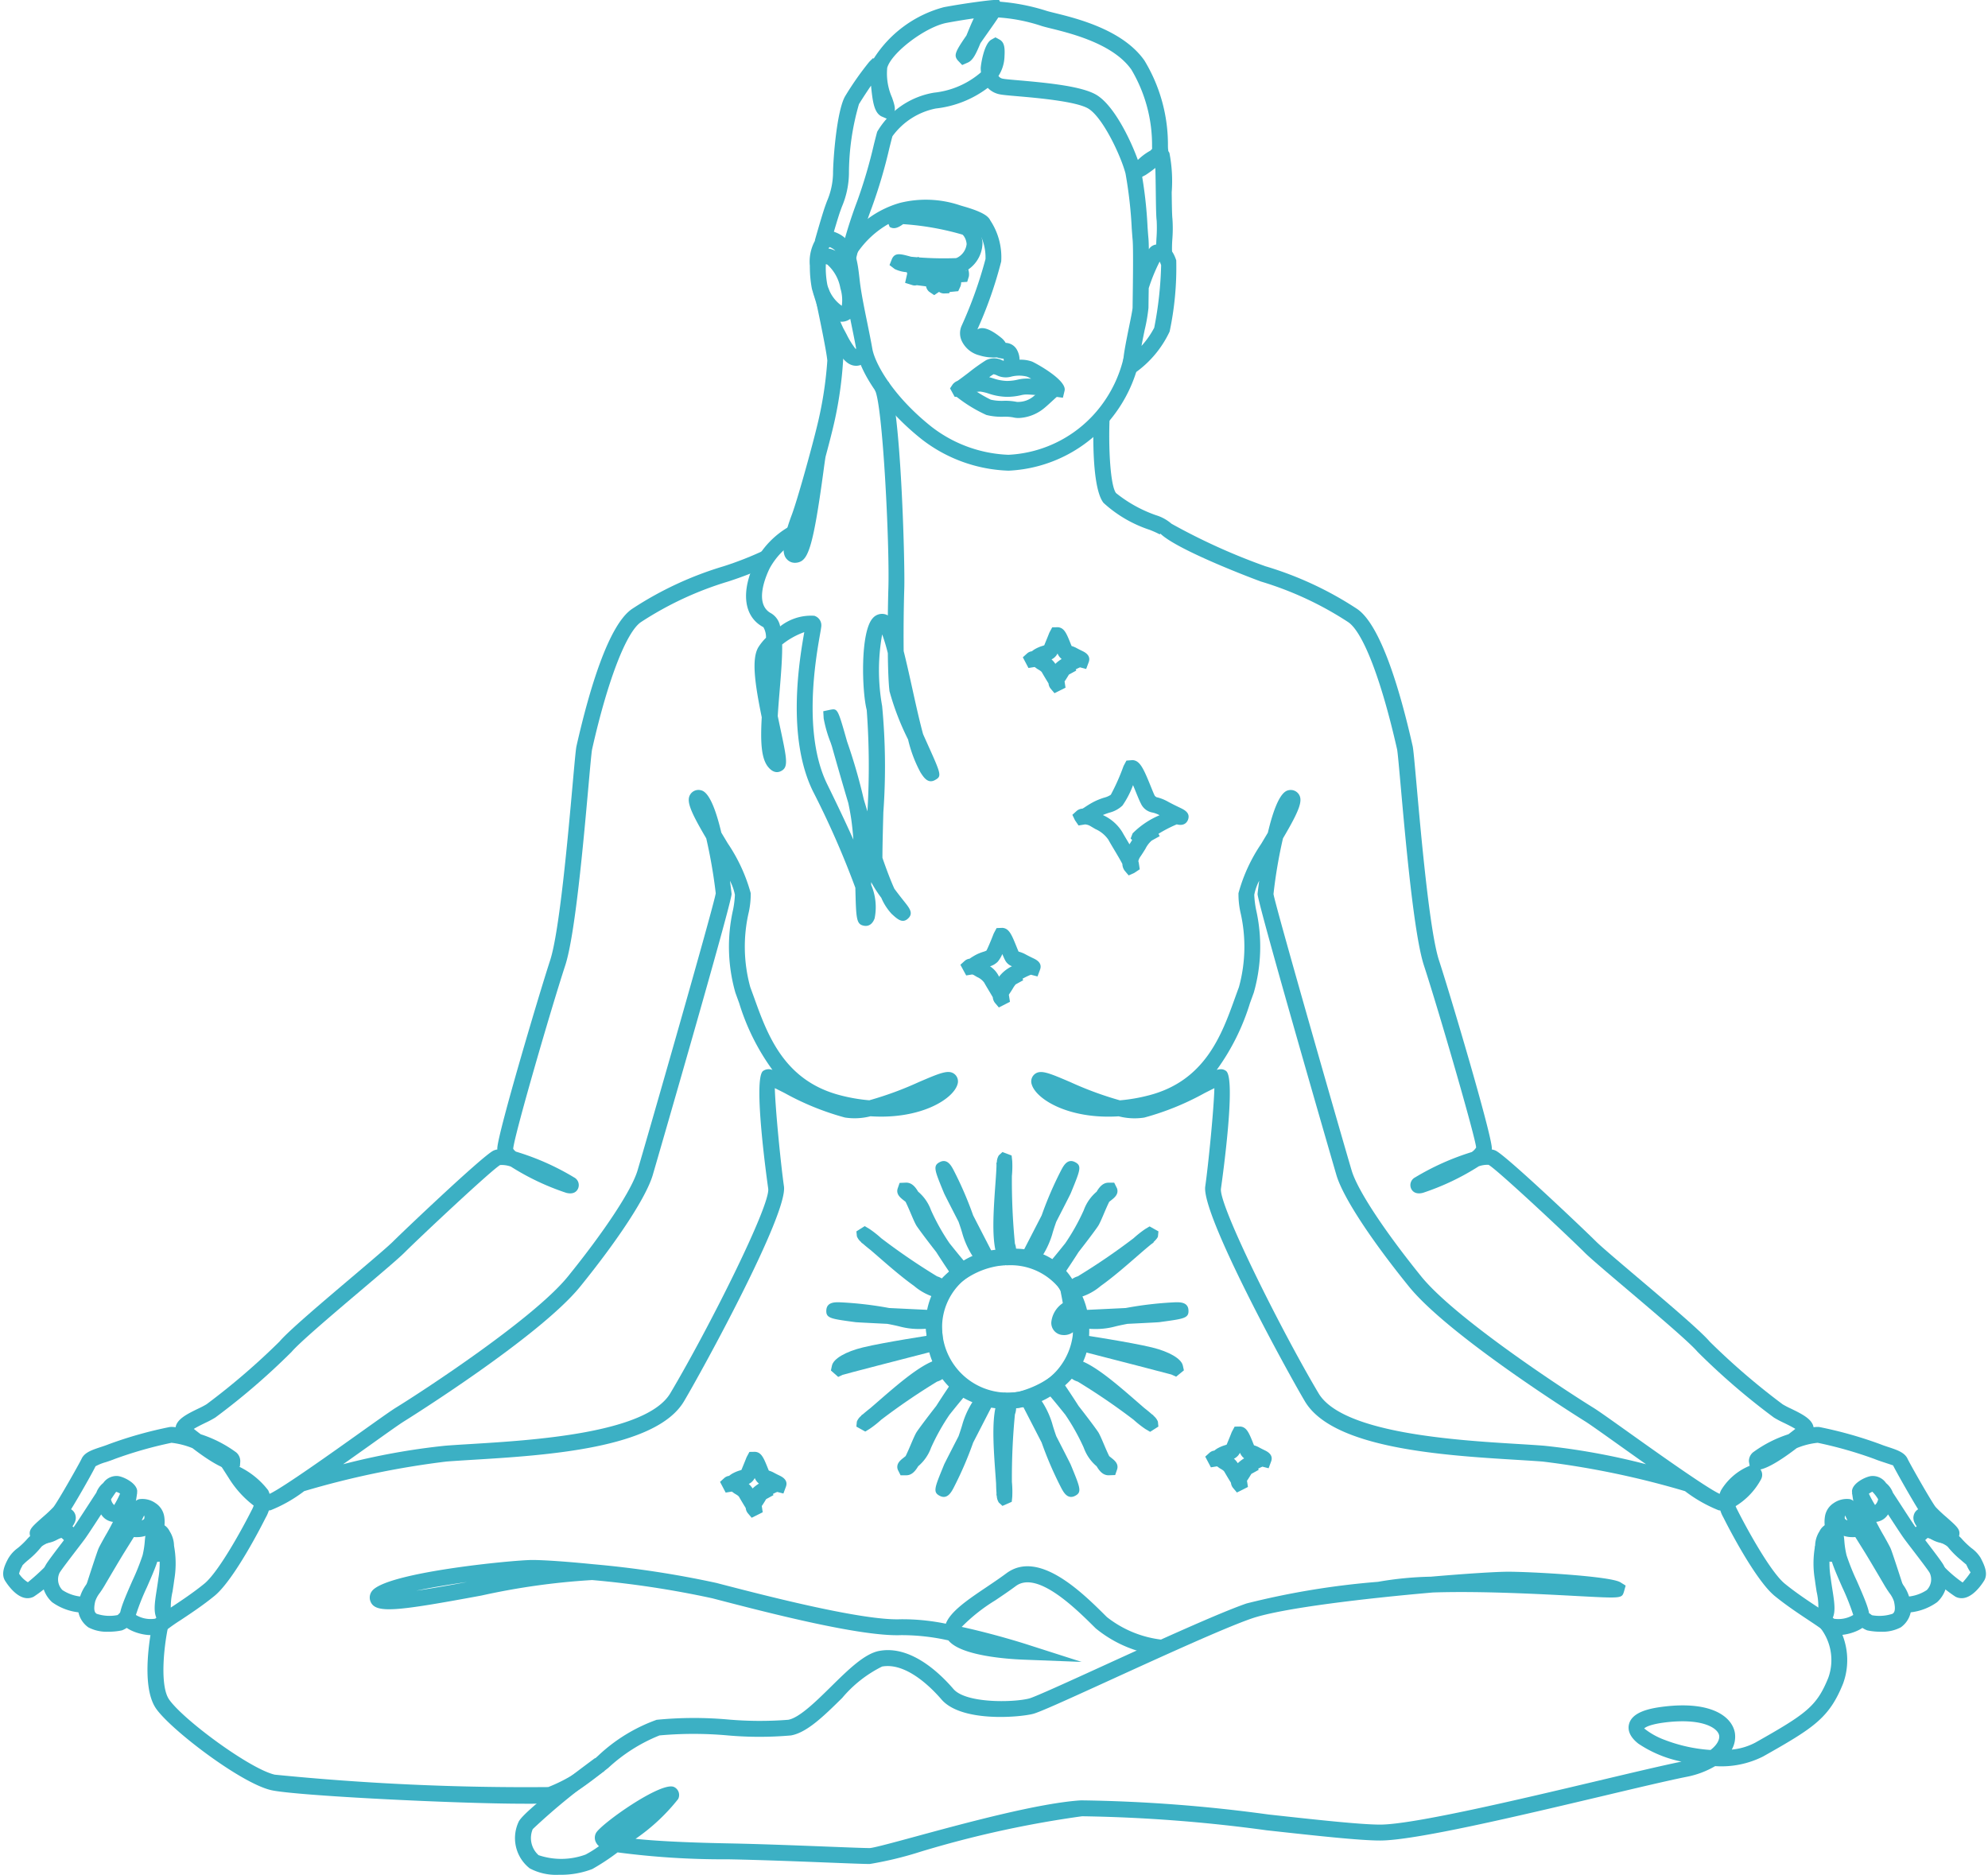 <?xml version="1.0" encoding="UTF-8" standalone="no"?><svg xmlns="http://www.w3.org/2000/svg" xmlns:xlink="http://www.w3.org/1999/xlink" fill="#000000" height="117.9" preserveAspectRatio="xMidYMid meet" version="1" viewBox="-0.2 0.0 125.0 117.9" width="125" zoomAndPan="magnify"><g data-name="Layer 2"><g data-name="Layer 1" fill="#3cb0c4" id="change1_1"><path d="M63.16,88.571a5.131,5.131,0,0,1-5.125-5.125,4.886,4.886,0,0,1,5.1-4.884,4.969,4.969,0,0,1,5.15,4.884A5.131,5.131,0,0,1,63.16,88.571Zm-.025-9.009a3.909,3.909,0,0,0-4.1,3.884,4.125,4.125,0,1,0,8.25,0A3.935,3.935,0,0,0,63.135,79.562Z" fill="inherit"/><path d="M63.093,88.585a5.376,5.376,0,0,1-3.058-.899,4.925,4.925,0,0,1-1.974-3.725,4.583,4.583,0,0,1,.963-3.58,5.95,5.95,0,0,1,3.821-1.815c3.15-.412,4.54,1.845,4.632,2.489.006.043.021.11.038.197.043.217.086.439.118.66.325.213.607.723.642,1.824.086,2.717-2.222,4.261-4.224,4.757A4.318,4.318,0,0,1,63.093,88.585Zm.519-9.072a4.885,4.885,0,0,0-.649.045l-.035.003a5.028,5.028,0,0,0-3.144,1.47,3.633,3.633,0,0,0-.728,2.825,3.977,3.977,0,0,0,1.554,3.011,4.555,4.555,0,0,0,3.202.655c.594-.147,3.551-1.02,3.464-3.755v-.007a.929.929,0,0,1-.665.184.757.757,0,0,1-.705-.827,1.645,1.645,0,0,1,.72-1.176c-.023-.144-.053-.308-.09-.493-.023-.113-.04-.203-.048-.256A2.986,2.986,0,0,0,63.611,79.513Z" fill="inherit"/><path d="M62.94,79.56l-.003-.038c-.417-.177-.637-.873-.672-2.127-.024-.906.056-2.015.12-2.907.023-.321.047-.647.06-.908.002-.053.004-.105.007-.155a2.815,2.815,0,0,0,0-.318l.025-.003a.873.873,0,0,1,.126-.455l.227-.209.578.22.038.346a6.46,6.46,0,0,1-.021.941,41.008,41.008,0,0,0,.19,4.25,1.164,1.164,0,0,1-.089,1.01A.821.821,0,0,1,62.94,79.56Z" fill="inherit"/><path d="M59.038,81.677a3.596,3.596,0,0,1-1.768-.822c-.74-.524-1.581-1.255-2.256-1.843-.165-.143-.332-.289-.485-.419-.171-.133-.324-.259-.451-.372-.052-.04-.094-.069-.125-.088l.01-.018a.88.88,0,0,1-.285-.378l-.03-.307.521-.331.3.177a6.524,6.524,0,0,1,.74.583,40.492,40.492,0,0,0,3.514,2.399,1.165,1.165,0,0,1,.754.677.824.824,0,0,1-.068.68l-.032-.02A.657.657,0,0,1,59.038,81.677Z" fill="inherit"/><path d="M61.395,79.578a5.431,5.431,0,0,1-1.062-1.935c-.064-.233-.154-.515-.263-.821-.897-1.747-.91-1.785-.922-1.82l-.055-.132c-.535-1.31-.646-1.583-.181-1.807.448-.213.692.229.822.466a22.688,22.688,0,0,1,1.256,2.897c.426.828.93,1.806,1.335,2.591l-.711.367Z" fill="inherit"/><path d="M57.609,83.567a4.649,4.649,0,0,1-1.174-.14c-.234-.061-.523-.124-.844-.183-1.96-.096-2.001-.104-2.037-.112l-.13-.017c-1.411-.192-1.705-.232-1.665-.749.039-.494.544-.482.815-.479a22.742,22.742,0,0,1,3.135.361c.931.045,2.03.098,2.913.14l-.038.801.059.286A5.585,5.585,0,0,1,57.609,83.567Z" fill="inherit"/><path d="M60.091,80.364a.924.924,0,0,1-.191-.164l-.177.122c-.098-.143-.563-.821-1.058-1.598-.604-.769-1.181-1.547-1.258-1.683-.096-.17-.212-.44-.335-.73-.085-.2-.217-.511-.332-.74-.052-.043-.102-.082-.146-.117-.187-.149-.472-.374-.345-.737l.116-.336.414-.017c.317,0,.544.214.751.568a2.73,2.73,0,0,1,.809,1.165,13.475,13.475,0,0,0,1.162,2.076c.514.645,1.017,1.252,1.128,1.356l-.137.145c.018.027.036.053.054.078l-.231.158Z" fill="inherit"/><path d="M67.247,81.677a.653.653,0,0,1-.336-.083l-.033.02a.823.823,0,0,1-.068-.68,1.165,1.165,0,0,1,.754-.677,40.411,40.411,0,0,0,3.514-2.399,6.654,6.654,0,0,1,.74-.583l.265-.159.557.312-.03.308c-.008.079-.112.207-.284.37l.012.024a2.82,2.82,0,0,0-.258.193c-.038.032-.078.065-.119.099-.2.167-.444.379-.684.588-.676.588-1.518,1.32-2.259,1.845A3.596,3.596,0,0,1,67.247,81.677Z" fill="inherit"/><path d="M64.891,79.578l-.22-.194-.711-.367c.405-.785.908-1.762,1.337-2.595a22.625,22.625,0,0,1,1.254-2.893c.13-.237.372-.68.822-.466.466.224.354.496-.181,1.807l-.06.146c-.008.024-.019.061-.917,1.807-.108.306-.199.587-.263.82A5.433,5.433,0,0,1,64.891,79.578Z" fill="inherit"/><path d="M68.677,83.567a5.602,5.602,0,0,1-1.034-.092l.059-.285-.038-.802c.883-.042,1.982-.094,2.917-.14a22.686,22.686,0,0,1,3.131-.361c.272-.003.777-.016.814.479.04.516-.254.556-1.664.748l-.148.021c-.024.005-.059.013-2.021.109-.319.06-.609.122-.843.183A4.637,4.637,0,0,1,68.677,83.567Z" fill="inherit"/><path d="M66.194,80.364l-.227-.451.002.004-.005-.006-.228-.156c.015-.021.03-.043.046-.066l-.129-.157c.111-.104.614-.711,1.128-1.356a13.468,13.468,0,0,0,1.162-2.076,2.731,2.731,0,0,1,.809-1.165c.207-.353.434-.568.751-.568h.355l.175.352c.127.363-.157.588-.345.737-.044.035-.094.074-.145.117-.115.229-.247.539-.332.74-.123.29-.239.56-.335.73-.077.137-.654.914-1.258,1.684-.494.776-.96,1.455-1.058,1.598l-.177-.122A.927.927,0,0,1,66.194,80.364Zm-.449-.893.079.158Z" fill="inherit"/><path d="M62.832,94.691l-.228-.209a.854.854,0,0,1-.131-.45l-.021-.004a1.487,1.487,0,0,0,.005-.161c-.014-.169-.022-.366-.026-.581-.013-.202-.029-.424-.045-.643-.065-.892-.145-2.001-.12-2.906.035-1.254.255-1.95.672-2.127l.003-.038a.821.821,0,0,1,.586.353,1.164,1.164,0,0,1,.089,1.01,41.014,41.014,0,0,0-.19,4.25,6.472,6.472,0,0,1,.021.942l-.031.307Z" fill="inherit"/><path d="M54.203,90.016l-.557-.312.03-.308a.865.865,0,0,1,.282-.375l-.01-.019c.033-.02.078-.052.134-.094.124-.11.274-.232.44-.362.155-.133.324-.28.492-.426.675-.587,1.515-1.318,2.255-1.842,1.025-.725,1.712-.967,2.104-.74l.033-.019a.824.824,0,0,1,.068.68,1.165,1.165,0,0,1-.754.677,40.641,40.641,0,0,0-3.514,2.399,6.563,6.563,0,0,1-.74.583Z" fill="inherit"/><path d="M59.141,94.126a.53.53,0,0,1-.229-.057c-.467-.224-.354-.497.183-1.81l.058-.143c.008-.024.019-.06.918-1.807.107-.306.198-.587.262-.819a5.432,5.432,0,0,1,1.062-1.935l.22.194.711.367c-.405.785-.908,1.762-1.336,2.594a22.733,22.733,0,0,1-1.255,2.894C59.628,93.797,59.446,94.126,59.141,94.126Z" fill="inherit"/><path d="M56.781,92.766h-.355l-.175-.352c-.127-.363.157-.588.345-.737.044-.035.093-.074.146-.117.115-.229.247-.539.332-.74.123-.29.239-.56.335-.73.077-.137.655-.914,1.259-1.684.493-.776.959-1.454,1.057-1.597l.177.121a.941.941,0,0,1,.191-.164l.23.454.227.156c-.015.021-.03.043-.046.066l.129.157c-.111.104-.613.71-1.128,1.355a13.478,13.478,0,0,0-1.162,2.077,2.73,2.73,0,0,1-.809,1.165C57.324,92.551,57.099,92.766,56.781,92.766Z" fill="inherit"/><path d="M72.117,90.033l-.3-.177a6.593,6.593,0,0,1-.74-.583,40.527,40.527,0,0,0-3.514-2.399,1.165,1.165,0,0,1-.754-.677.823.823,0,0,1,.068-.68l.032.02c.393-.228,1.08.014,2.105.739.741.524,1.582,1.256,2.258,1.844.165.144.332.289.485.421.17.132.322.257.448.37.052.04.095.07.126.089l-.01.018a.879.879,0,0,1,.285.377l.03.308Z" fill="inherit"/><path d="M67.145,94.126c-.306,0-.487-.329-.594-.522a22.66,22.66,0,0,1-1.256-2.898c-.426-.828-.93-1.806-1.335-2.59l.711-.367.22-.194a5.434,5.434,0,0,1,1.063,1.935c.063.233.154.514.262.82.898,1.748.911,1.787.923,1.823l.053.127c.537,1.313.649,1.587.183,1.81A.53.53,0,0,1,67.145,94.126Z" fill="inherit"/><path d="M69.504,92.766c-.317,0-.543-.214-.751-.567a2.728,2.728,0,0,1-.809-1.166,13.52,13.52,0,0,0-1.162-2.077c-.515-.645-1.017-1.251-1.128-1.355l.137-.145c-.019-.027-.036-.053-.054-.078l.23-.158.228-.452a.944.944,0,0,1,.19.164l.177-.121c.098.142.563.821,1.057,1.597.603.77,1.182,1.547,1.259,1.684.096.17.212.44.335.73.085.201.217.511.332.74.053.043.102.082.145.117.188.149.472.374.345.737l-.116.335Z" fill="inherit"/><path d="M52.504,86.581l-.458-.404.066-.313c.094-.427.857-.874,1.945-1.138,1.345-.327,4.34-.781,4.467-.8l.199.979c-2.261.581-5.708,1.471-5.937,1.545Z" fill="inherit"/><path d="M73.752,86.566l-.299-.136c-.183-.055-3.63-.946-5.891-1.526l.199-.979c.127.019,3.122.474,4.467.8,1.088.264,1.851.711,1.945,1.138l.067.304Z" fill="inherit"/><path d="M70.768,55.046l-.25-.295a.745.745,0,0,1-.147-.425c-.108-.215-.361-.641-.525-.915-.137-.229-.266-.447-.356-.612a1.932,1.932,0,0,0-.81-.666l-.302-.178a.769.769,0,0,0-.353-.116c-.013.003-.025.005-.039.007l-.37.06-.228-.334-.161-.337.278-.251a.638.638,0,0,1,.359-.138,1.634,1.634,0,0,0,.173-.106c.118-.078.267-.176.485-.295a4.104,4.104,0,0,1,.705-.289,1.321,1.321,0,0,0,.418-.182,13.342,13.342,0,0,0,.801-1.808l.18-.339.385-.031c.466.027.688.524,1.144,1.646.105.259.197.491.261.608l.094.074a2.711,2.711,0,0,1,.72.28c.285.156.56.288.751.379.286.138.68.326.517.764-.049.131-.216.419-.706.289a8.424,8.424,0,0,0-1.149.593l.076.149-.501.276a1.658,1.658,0,0,0-.397.519c-.093.149-.195.316-.32.496a.759.759,0,0,0-.125.283.824.824,0,0,1,.032.134l.056.375-.348.23Zm-1.618-3.798.029.018a2.771,2.771,0,0,1,1.187,1.053c.086.156.209.362.339.579.039.067.077.13.113.192.055-.085.103-.166.15-.241l.019-.031-.096-.091.126-.326a5.287,5.287,0,0,1,1.694-1.14,1.729,1.729,0,0,0-.444-.168.979.979,0,0,1-.73-.565c-.075-.137-.186-.407-.31-.711-.05-.124-.116-.286-.185-.449a5.717,5.717,0,0,1-.664,1.285,1.856,1.856,0,0,1-.835.45C69.419,51.145,69.285,51.188,69.149,51.248Z" fill="inherit"/><path d="M66.103,43.588l-.247-.293a.599.599,0,0,1-.127-.32c-.046-.076-.143-.232-.229-.377-.069-.116-.135-.226-.181-.31-.043-.078-.14-.136-.306-.233l-.157-.114-.019.003-.37.06-.354-.674.277-.25a.548.548,0,0,1,.295-.128,1.275,1.275,0,0,1,.257-.172,2.241,2.241,0,0,1,.391-.161.759.759,0,0,0,.132-.048c.003-.03.174-.421.314-.786l.181-.339.35-.006c.399.024.545.381.785.975.032.078.06.151.085.206a1.628,1.628,0,0,1,.334.141c.137.075.269.138.359.182.36.173.488.406.382.693l-.159.428-.387-.102c-.067.026-.165.074-.271.129l.037.072-.464.253c-.004.009-.058.096-.101.166-.048.078-.101.164-.166.258-.001-.001-.004-.001-.01-.011.002.012.005.024.006.036l.057.376Zm1.499-1.653.007.002Zm-1.685-.471a1.264,1.264,0,0,1,.24.279,2.192,2.192,0,0,1,.397-.305.831.831,0,0,1-.223-.27c-.011-.021-.024-.045-.037-.075a.815.815,0,0,1-.378.371Z" fill="inherit"/><path d="M47.063,95.437l-.247-.293a.6.6,0,0,1-.127-.32c-.046-.076-.143-.231-.229-.377-.069-.116-.135-.226-.181-.309-.043-.078-.139-.136-.305-.233l-.158-.114-.018.003-.37.06-.354-.674.277-.25a.549.549,0,0,1,.295-.128,1.25,1.25,0,0,1,.257-.172,2.3,2.3,0,0,1,.391-.161.761.761,0,0,0,.132-.048c.004-.031.175-.422.314-.786l.181-.339.349-.006c.4.024.545.38.785.971.032.08.062.154.086.21a1.599,1.599,0,0,1,.334.14c.137.075.269.138.359.182.36.173.488.406.382.692l-.158.428-.388-.101a2.925,2.925,0,0,0-.271.128l.036.072-.462.254c-.006.01-.06.098-.102.168-.048.077-.102.163-.166.256-.001-.001-.005-.001-.01-.011.002.012.005.024.006.036l.057.376Zm1.5-1.653.01.002Zm-1.685-.472a1.257,1.257,0,0,1,.242.282,2.429,2.429,0,0,1,.399-.306.839.839,0,0,1-.227-.275c-.011-.019-.022-.044-.036-.073a.829.829,0,0,1-.379.372Z" fill="inherit"/><path d="M77.573,93.849l-.246-.293a.597.597,0,0,1-.128-.32c-.046-.077-.144-.233-.231-.379-.068-.115-.133-.224-.179-.306-.043-.079-.14-.138-.307-.234l-.156-.114-.019.003-.37.06-.355-.673.278-.251a.549.549,0,0,1,.293-.128,1.337,1.337,0,0,1,.258-.172,2.305,2.305,0,0,1,.391-.161.761.761,0,0,0,.132-.048c.005-.031.176-.422.315-.786l.181-.34.349-.006c.4.023.553.4.785.97.032.081.061.155.086.211a1.602,1.602,0,0,1,.334.14c.137.075.269.138.359.182.36.173.488.406.382.692l-.158.428-.388-.101a2.843,2.843,0,0,0-.27.129l.036.071-.462.254c-.006.01-.06.097-.103.167-.048.078-.102.164-.166.258h-.001l-.009-.011c.002.012.005.024.006.036l.057.374Zm1.5-1.653.008.002Zm-1.686-.472a1.284,1.284,0,0,1,.242.282,2.396,2.396,0,0,1,.4-.306.831.831,0,0,1-.228-.275c-.011-.019-.022-.044-.036-.073a.928.928,0,0,1-.13.188A.868.868,0,0,1,77.388,91.724Z" fill="inherit"/><path d="M62.605,63.35l-.248-.294a.663.663,0,0,1-.133-.348c-.064-.113-.21-.358-.305-.516-.09-.151-.176-.295-.235-.404a1.081,1.081,0,0,0-.444-.352l-.196-.116a.31.31,0,0,0-.12-.044l-.003 0-.37.06-.364-.672.278-.25a.56.56,0,0,1,.301-.13.597.597,0,0,1,.058-.042c.078-.051.178-.116.322-.195a2.814,2.814,0,0,1,.477-.196,1.289,1.289,0,0,0,.199-.076c.057-.086.292-.636.461-1.078l.18-.339.359-.014c.424.024.588.428.885,1.161.055.134.102.255.139.332a1.946,1.946,0,0,1,.461.186c.177.096.348.178.466.235.175.084.583.279.422.713l-.159.428-.416-.108a4.001,4.001,0,0,0-.529.253l.047.093-.474.26a1.648,1.648,0,0,0-.182.263c-.06.098-.127.206-.209.325a.371.371,0,0,0-.04.075c.005.019.009.038.012.058l.058.376Zm-.555-2.589a1.58,1.58,0,0,1,.512.547c.02.035.041.074.066.116l.018-.047a2.264,2.264,0,0,1,.785-.619.794.794,0,0,1-.447-.409c-.04-.074-.097-.205-.16-.358a2.053,2.053,0,0,1-.282.475A1.155,1.155,0,0,1,62.051,60.761Zm2.475.504.008.002Z" fill="inherit"/><path d="M53.629,23c-.678,0-1.101-.796-1.476-1.499-.065-.122-.127-.239-.186-.342a17.34,17.34,0,0,1-1.044-2.767l.961-.279a16.754,16.754,0,0,0,.951,2.549c.064.111.13.237.2.369a5.152,5.152,0,0,0,.574.922,1.197,1.197,0,0,0,.101-.169l.893.452c-.255.503-.58.761-.965.765Z" fill="inherit"/><path d="M70.917,23.525l-.28-.18c-.312-.26-.296-.572.153-2.783.099-.481.22-1.081.224-1.212l.008-.631c.014-1.019.043-3.139-.006-3.645-.015-.155-.033-.405-.055-.71a27.06,27.06,0,0,0-.391-3.451c-.273-1.06-1.388-3.47-2.313-4.069-.722-.467-3.26-.688-4.481-.793-.614-.053-.943-.083-1.127-.122a1.41,1.41,0,0,1-.741-.404,6.617,6.617,0,0,1-3.265,1.297A4.446,4.446,0,0,0,55.915,8.566c-.04.136-.106.399-.191.736a31.78,31.78,0,0,1-1.106,3.746,27.623,27.623,0,0,0-1.01,3.298l-.973-.233a28.121,28.121,0,0,1,1.06-3.453,31.221,31.221,0,0,0,1.059-3.602c.09-.354.16-.631.202-.775a5.121,5.121,0,0,1,3.572-2.456,5.359,5.359,0,0,0,2.953-1.28c-.009-.081-.015-.165-.016-.251-.002-.171.192-1.536.666-1.803l.259-.145.286.156c.31.194.311.589.28,1.126a2.367,2.367,0,0,1-.375,1.143.403.403,0,0,0,.274.175c.152.032.523.062,1.007.104,2.027.176,4.078.395,4.936.95,1.296.838,2.484,3.672,2.739,4.659a26.911,26.911,0,0,1,.419,3.629c.021.295.039.537.054.687.014.148.022.391.027.699a.624.624,0,0,1,.558-.304c.732,0,.999.504,1.164.998a19.364,19.364,0,0,1-.416,4.479,6.614,6.614,0,0,1-2.165,2.589Zm1.112-5.402c-.003.204-.006.408-.009.609l-.007.62a10.494,10.494,0,0,1-.243,1.41c-.055.27-.13.637-.196.99a5.545,5.545,0,0,0,.801-1.145,23.063,23.063,0,0,0,.434-3.93,1.545,1.545,0,0,0-.093-.228A11.105,11.105,0,0,0,72.029,18.122Z" fill="inherit"/><path d="M63.214,29.596a9.391,9.391,0,0,1-5.464-1.978c-2.498-1.985-3.869-4.255-4.087-5.524-.079-.465-.192-1.017-.308-1.586-.031-.151-.062-.304-.093-.457a.909.909,0,0,1-.784.147c-.817-.208-1.497-1.456-1.633-2.067a7.393,7.393,0,0,1-.123-1.278h0c-.002-.025-.003-.073-.001-.135a2.731,2.731,0,0,1,.569-1.955.977.977,0,0,1,1.02-.163c1.25.46,1.403,1.785,1.526,2.851.018.164.037.327.059.486.095.683.27,1.541.439,2.371.118.581.232,1.143.315,1.617.155.908,1.274,2.965,3.723,4.91a8.407,8.407,0,0,0,4.835,1.762,7.775,7.775,0,0,0,5.797-3.045,8.018,8.018,0,0,0,1.44-3.03l.977.216a8.918,8.918,0,0,1-1.663,3.471,8.806,8.806,0,0,1-6.517,3.386ZM51.723,16.735a5.534,5.534,0,0,0,.1,1.178,2.339,2.339,0,0,0,.906,1.316,2.508,2.508,0,0,0-.087-1.1,2.607,2.607,0,0,0-.82-1.491.484.484,0,0,0-.097-.025l-.001.042A.765.765,0,0,1,51.723,16.735Zm.168-1.109a1.49,1.49,0,0,1,.269.071,1.12,1.12,0,0,1,.171.078.931.931,0,0,0-.365-.238A.249.249,0,0,0,51.891,15.627Z" fill="inherit"/><path d="M53.691,15.915l-.849-.528a6.273,6.273,0,0,1,3.534-2.627,6.725,6.725,0,0,1,3.795.153l.225.067c1.501.429,1.605.748,1.65.884a.907.907,0,0,1-.246.901c-.208.191-.604.352-1.286.047a17.484,17.484,0,0,0-3.928-.718c-.374.275-.609.312-.845.177l-.075-.188A5.905,5.905,0,0,0,53.691,15.915Z" fill="inherit"/><path d="M58.484,17.424a3.094,3.094,0,0,1-.537-.042c-.335-.06-.743-.17-1.083-.263a2.086,2.086,0,0,1-.805-.201l-.329-.25.159-.401c.196-.396.528-.307,1.189-.126l.006.002a20.848,20.848,0,0,0,2.846.087,1.097,1.097,0,0,0,.649-.879.981.981,0,0,0-.302-.652l.613-.79a1.963,1.963,0,0,1,.687,1.37,2.065,2.065,0,0,1-1.416,1.925l-.001.001A8.01,8.01,0,0,1,58.484,17.424Z" fill="inherit"/><path d="M58.539,18.558l-.304-.206a.566.566,0,0,1-.206-.345l-.583-.075a.479.479,0,0,1-.289-.008l-.447-.138.126-.553c.019-.081-.066-.193-.087-.217l.324-.321a.906.906,0,0,1,.162-.252l.284-.289.413.218c.015.009.029.019.044.031a.6.6,0,0,1,.136-.04.55.55,0,0,1,.409.087.556.556,0,0,1,.153-.032.546.546,0,0,1,.235.037.671.671,0,0,1,.59-.038.612.612,0,0,1,.363-.119h.005a.814.814,0,0,1,.09-.073l.066.094a.794.794,0,0,1,.217.094.95.95,0,0,1,.482.957l-.106.353-.381.025a.697.697,0,0,1-.058.289l-.127.272-.529.051-.044.08-.317.013a.526.526,0,0,1-.314-.1l-.017.011Zm1.789-1.799.2.288a.214.214,0,0,0,.09-.126A.579.579,0,0,0,60.328,16.759Z" fill="inherit"/><path d="M66.632,25.01l-.456-.062c-.125-.017-1.509-.143-1.848-.143a1.641,1.641,0,0,0-.346.049,3.899,3.899,0,0,1-.885.099,3.802,3.802,0,0,1-1.13-.204,2.86,2.86,0,0,0-.532-.127,2.993,2.993,0,0,0-.936.2.607.607,0,0,1-.371.13h-.3l-.292-.531.168-.253a.76.76,0,0,1,.302-.219c.152-.103.464-.339.702-.52a11.832,11.832,0,0,1,1.094-.781,1.138,1.138,0,0,1,1.027.012c.028.011.056.022.082.032a.744.744,0,0,0-.009-.135,1.866,1.866,0,0,1-.423-.085,2.988,2.988,0,0,1-1.107-.13,1.676,1.676,0,0,1-1.086-.875,1.15,1.15,0,0,1-.022-.982,26.835,26.835,0,0,0,1.502-4.199,3.22,3.22,0,0,0-.601-1.975l.809-.587a4.187,4.187,0,0,1,.779,2.717,25.94,25.94,0,0,1-1.498,4.273c.218-.128.605-.195,1.481.51a1.172,1.172,0,0,1,.298.336.834.834,0,0,1,.699.418,1.328,1.328,0,0,1,.175.641,2.117,2.117,0,0,1,.78.115c.123.043,2.218,1.149,2.05,1.835ZM61.997,23.717c.087.023.172.049.257.074a2.895,2.895,0,0,0,.844.162,2.953,2.953,0,0,0,.681-.078,2.561,2.561,0,0,1,.861-.058,1.717,1.717,0,0,0-.28-.139,2.041,2.041,0,0,0-.994.009,1.27,1.27,0,0,1-.901-.094.968.968,0,0,0-.19-.062h0C62.219,23.561,62.119,23.629,61.997,23.717Zm-.069-2.702v0Z" fill="inherit"/><path d="M63.856,26.285a1.505,1.505,0,0,1-.367-.043,2.834,2.834,0,0,0-.585-.038,3.922,3.922,0,0,1-1.082-.11,8.99,8.99,0,0,1-2.003-1.248l.616-.788a8.465,8.465,0,0,0,1.664,1.074,3.105,3.105,0,0,0,.81.071,3.522,3.522,0,0,1,.822.068,1.523,1.523,0,0,0,1.085-.375c.14-.116.274-.239.398-.353a2.058,2.058,0,0,1,.838-.579l.211.978c-.028.022-.227.205-.372.338-.136.125-.283.26-.436.386A2.703,2.703,0,0,1,63.856,26.285Z" fill="inherit"/><path d="M72.623,16.325c-.155-.208-.151-.446-.109-1.323a8.911,8.911,0,0,0,.015-1.122c-.034-.249-.044-.836-.056-1.773-.006-.472-.014-1.093-.029-1.548a6.966,6.966,0,0,1-.616.447l-.348.182-.557-.579.238-.355a3.573,3.573,0,0,1,.974-.783c.043-.042.079-.081.108-.114-.002-.04-.003-.087-.005-.144a9.287,9.287,0,0,0-1.298-4.832c-1.137-1.621-3.769-2.272-5.033-2.586-.297-.073-.531-.132-.675-.182a10.844,10.844,0,0,0-2.66-.515c-.148.228-.366.538-.677.979-.135.191-.295.418-.447.638-.298.719-.481,1.083-.8,1.222l-.348.152-.279-.293c-.251-.309-.184-.513.546-1.567.019-.046.036-.09.054-.131.148-.364.279-.678.408-.941-.493.07-1.084.164-1.695.278-1.329.247-3.465,1.857-3.747,2.823a3.729,3.729,0,0,0,.303,1.879c.171.501.295.864-.017,1.131l-.258.22-.396-.172c-.448-.236-.55-.889-.651-1.931-.247.358-.521.78-.759,1.162a15.752,15.752,0,0,0-.63,4.387,5.552,5.552,0,0,1-.446,2.072c-.063.173-.128.345-.184.524-.244.764-.553,1.864-.553,1.864l-.963-.271s.314-1.12.562-1.897c.062-.194.131-.38.199-.566a4.667,4.667,0,0,0,.385-1.726c0-.881.234-4.035.78-4.915a19.168,19.168,0,0,1,1.499-2.133l.225-.224.059.015A7.499,7.499,0,0,1,59.15.451C60.526.195,62.07,0,62.318,0h.304l.058.107a12.923,12.923,0,0,1,2.877.56c.126.043.331.093.591.157,1.383.342,4.261,1.055,5.611,2.982a10.21,10.21,0,0,1,1.478,5.374c.003.094.005.162.009.199a.405.405,0,0,1,.011.119.599.599,0,0,1,.074.123,9.235,9.235,0,0,1,.142,2.475c.009.679.019,1.449.046,1.651a8.68,8.68,0,0,1-.006,1.304,8.181,8.181,0,0,0-.017.828l-.349.056Z" fill="inherit"/><path d="M49.785,35.389a.669.669,0,0,1-.495-.211c-.148-.157-.543-.573.297-2.812.368-.983,1.244-4.17,1.542-5.39a24.251,24.251,0,0,0,.691-4.301c-.052-.593-.518-2.829-.694-3.64l.977-.212c.026.122.646,2.988.714,3.766a24.534,24.534,0,0,1-.717,4.624c-.081.336-.222.876-.389,1.497-.034.183-.083.549-.146,1.015-.621,4.561-.939,5.439-1.523,5.623A.837.837,0,0,1,49.785,35.389Z" fill="inherit"/><path d="M54.234,58.221a.55.55,0,0,1-.084-.007c-.508-.081-.52-.391-.568-2.39a55.455,55.455,0,0,0-2.664-6.065c-1.685-3.429-.843-8.33-.547-10.01a4.81,4.81,0,0,0-1.391.776c.013.762-.06,1.734-.159,2.919-.041.494-.087,1.045-.119,1.583.059.283.114.544.161.764.425,1.995.525,2.469.024,2.705-.193.089-.483.114-.803-.288-.419-.53-.475-1.557-.388-3.106-.439-2.144-.657-3.71-.196-4.43a3.459,3.459,0,0,1,.464-.569,1.238,1.238,0,0,0-.165-.667c-1.248-.656-1.442-2.257-.489-4.164a5.513,5.513,0,0,1,2.201-2.211l.456.89a4.549,4.549,0,0,0-1.763,1.768c-.185.37-1.051,2.247.081,2.845a1.208,1.208,0,0,1,.568.824,3.143,3.143,0,0,1,2.147-.668.625.625,0,0,1,.442.649c-.006.075-.034.249-.079.504-.273,1.552-1.105,6.275.452,9.445.663,1.351,1.207,2.5,1.643,3.478-.038-.513-.089-1.005-.158-1.44-.045-.284-.1-.571-.161-.858-.324-1.088-.668-2.278-1.028-3.556l-.005-.017c-.025-.076-.051-.15-.074-.222a7.999,7.999,0,0,1-.442-1.532l-.026-.448.444-.095c.46-.079.466-.08,1.055,2.002a34.388,34.388,0,0,1,1.049,3.632c.075.251.152.505.23.759a47.856,47.856,0,0,0-.045-6.376c-.301-1.15-.423-4.918.388-5.784a.772.772,0,0,1,.716-.248.699.699,0,0,1,.224.085c.007-.625.019-1.215.034-1.708.084-2.734-.356-11.631-.851-12.466l.855-.518c.761,1.255,1.048,11.276.995,13.015-.037,1.222-.052,2.681-.038,3.918.155.612.326,1.369.531,2.298.217.983.448,2.035.689,2.924.094.211.184.411.265.592.892,1.98.926,2.058.47,2.304-.436.233-.706-.187-.901-.495a8.309,8.309,0,0,1-.776-2.061,16.504,16.504,0,0,1-1.168-3.034c-.061-.493-.095-1.386-.106-2.397a11.483,11.483,0,0,0-.355-1.181,12.756,12.756,0,0,0-.003,4.505,40.2,40.2,0,0,1,.077,6.678c-.029,1.071-.059,2.167-.058,2.869.266.766.522,1.44.75,1.941.238.324.477.625.62.804.344.433.592.745.24,1.072-.355.329-.674.037-1.041-.304a3.487,3.487,0,0,1-.64-.999,7.882,7.882,0,0,1-.638-.989c.001.061.003.121.004.18a3.566,3.566,0,0,1,.214,2.1C54.647,58.15,54.394,58.221,54.234,58.221Z" fill="inherit"/><path d="M122.152,97.048a1.798,1.798,0,0,1-1.017-.326c-1.163-.815-1.042-1.294-1.002-1.451a.596.596,0,0,1,.274-.367c-.548-.883-1.476-2.541-1.574-2.759-.044-.017-.387-.13-.613-.205-.191-.063-.388-.128-.566-.202a25.68,25.68,0,0,0-3.564-1.015,4.589,4.589,0,0,0-1.318.336c-.855.657-2.151,1.543-2.655,1.333l-.285-.119-.065-.372a.723.723,0,0,1,.253-.574,7.796,7.796,0,0,1,2.232-1.142c.158-.12.306-.234.434-.337-.208-.129-.521-.283-.718-.378a6.135,6.135,0,0,1-.635-.338,43.289,43.289,0,0,1-4.796-4.13c-.508-.601-2.703-2.461-4.467-3.957-1.22-1.033-2.272-1.926-2.626-2.279-.978-.979-5.505-5.226-6.048-5.522a1.657,1.657,0,0,0-.618.094,15.574,15.574,0,0,1-3.514,1.669c-.477.118-.667-.116-.736-.267a.545.545,0,0,1,.251-.706,16.115,16.115,0,0,1,3.56-1.593.948.948,0,0,0,.277-.286c-.052-.665-2.34-8.563-3.285-11.453-.621-1.902-1.144-7.746-1.455-11.237-.101-1.122-.194-2.181-.23-2.341l-.025-.111c-.987-4.337-2.132-7.29-3.059-7.9a21.104,21.104,0,0,0-5.476-2.546c-.06-.017-5.195-1.923-6.324-3.012l-.04.046a6.496,6.496,0,0,0-.634-.285,7.979,7.979,0,0,1-2.904-1.698c-.764-.981-.644-4.68-.613-5.412l1,.043c-.084,1.931.047,4.298.402,4.755a8.461,8.461,0,0,0,2.508,1.391,2.685,2.685,0,0,1,.977.535,38.92,38.92,0,0,0,5.906,2.675,21.827,21.827,0,0,1,5.747,2.671c1.504.988,2.726,5.175,3.485,8.515l.025.108c.047.204.11.906.251,2.477.288,3.223.823,9.222,1.41,11.016.72,2.201,3.266,10.78,3.321,11.793a.639.639,0,0,1-.002.096.801.801,0,0,1,.261.08c.744.392,5.662,5.072,6.289,5.7.324.324,1.413,1.246,2.565,2.224,1.886,1.598,4.022,3.41,4.584,4.074a43.78,43.78,0,0,0,4.587,3.943,5.199,5.199,0,0,0,.519.271c.689.336,1.339.653,1.426,1.173a1.585,1.585,0,0,1,.352-.017,25.724,25.724,0,0,1,3.851,1.085c.156.064.33.121.499.177.551.182,1.026.339,1.21.74.121.268,1.506,2.713,1.768,3.035a8.637,8.637,0,0,0,.661.621c.666.59.867.768.827,1.1a.6.6,0,0,1-.372.473A1.191,1.191,0,0,1,122.152,97.048Z" fill="inherit"/><path d="M115.35,102.818a1.331,1.331,0,0,1-.896-.284c-.162-.144-.526-.385-.947-.665-.624-.414-1.399-.929-2.113-1.511-1.253-1.022-3.032-4.54-3.231-4.938a2.168,2.168,0,0,1-.193-.44,1.068,1.068,0,0,1-.11-.015,8.937,8.937,0,0,1-2.11-1.201,54.568,54.568,0,0,0-8.941-1.86c-.479-.038-1.045-.072-1.67-.11-4.59-.281-11.525-.705-13.289-3.676-1.167-1.965-6.519-11.752-6.267-13.517.194-1.36.538-4.823.574-6.176-.188.091-.407.202-.614.307a16.98,16.98,0,0,1-3.792,1.541,4.003,4.003,0,0,1-1.61-.079c-3.12.201-5.194-1.066-5.47-2.01a.589.589,0,0,1,.164-.622c.371-.329.889-.108,2.279.487a21.469,21.469,0,0,0,3.103,1.14,10.831,10.831,0,0,0,1.829-.317c3.535-.918,4.574-3.807,5.408-6.128.084-.234.166-.46.247-.676a9.582,9.582,0,0,0,.091-4.718,5.315,5.315,0,0,1-.12-1.187,10.351,10.351,0,0,1,1.427-3.1l.226-.379c.05-.084.118-.196.195-.327.315-1.332.738-2.527,1.26-2.657a.614.614,0,0,1,.666.216c.291.394.102.973-.976,2.8a30.419,30.419,0,0,0-.596,3.5c.108.73,4.496,15.989,4.917,17.393.367,1.224,2.043,3.773,4.373,6.654,2.138,2.642,9.082,7.184,10.824,8.256.316.194,1.151.789,2.207,1.542,1.742,1.242,4.897,3.49,5.731,3.874a1.435,1.435,0,0,1,.089-.227,3.757,3.757,0,0,1,1.765-1.524.67.67,0,0,1,.56.065.589.589,0,0,1,.191.767,4.447,4.447,0,0,1-1.598,1.689,1.431,1.431,0,0,0,.105.234c.531,1.061,2.066,3.892,2.987,4.644.675.551,1.428,1.051,2.033,1.452a11.195,11.195,0,0,1,1.059.751,1.82,1.82,0,0,0,1.211-.237,14.604,14.604,0,0,0-.69-1.738c-.268-.608-.521-1.187-.653-1.606a1.492,1.492,0,0,1-.255-.024.964.964,0,0,1-.745-.514,1.748,1.748,0,0,1,.22-1.38.945.945,0,0,1,.744-.532c.721-.043.778.693.818,1.135a5.439,5.439,0,0,0,.141.91,14.668,14.668,0,0,0,.645,1.609c.665,1.514.886,2.079.746,2.475-.182.516-.919.757-1.226.836A3.005,3.005,0,0,1,115.35,102.818ZM76.568,67.232a.53.53,0,0,1,.322.11c.647.463-.22,6.692-.32,7.4-.147,1.032,3.775,8.889,6.136,12.865,1.494,2.517,8.648,2.954,12.49,3.188.632.038,1.203.074,1.688.112a43.121,43.121,0,0,1,6.414,1.164q-.771-.544-1.685-1.195c-1-.713-1.863-1.328-2.15-1.505-.084-.051-8.512-5.306-11.078-8.479-2.443-3.02-4.146-5.635-4.553-6.996-.05-.166-4.96-17.093-4.96-17.682,0-.014.035-.337.102-.834a3.292,3.292,0,0,0-.31.885,6.226,6.226,0,0,0,.113.926,10.534,10.534,0,0,1-.143,5.228l-.241.663a14.216,14.216,0,0,1-2.09,4.195A.912.912,0,0,1,76.568,67.232Z" fill="inherit"/><path d="M114.231,102.237l-.043-.001.037-.999a.185.185,0,0,0-.101.081,4.234,4.234,0,0,0-.1-1.235c-.037-.236-.076-.484-.108-.738a6.152,6.152,0,0,1,.012-2.141l.969.251-.484-.126.485.121a5.529,5.529,0,0,0,.011,1.769c.031.243.068.482.104.709.147.932.252,1.606-.122,2.028A.851.851,0,0,1,114.231,102.237Z" fill="inherit"/><path d="M116.298,96.655a1.782,1.782,0,0,1-1.083-.337l-.509.248a2.154,2.154,0,0,1-.155-1.228,1.221,1.221,0,0,1,.551-.827,1.448,1.448,0,0,1,1.017-.244c.61.144,1.025,1.609,1.025,1.803v.341l-.372.172A1.365,1.365,0,0,1,116.298,96.655Zm-.486-1.362c-.027.103-.028.182.003.22a.336.336,0,0,0,.147.089C115.912,95.491,115.859,95.38,115.812,95.293Z" fill="inherit"/><path d="M118.066,102.603a4.016,4.016,0,0,1-.859-.085,1.469,1.469,0,0,1-.856-.851l.977-.22c.001-.024.129.093.182.119a2.624,2.624,0,0,0,1.284-.091c.11-.067.221-.216.094-.78a1.793,1.793,0,0,0-.298-.542c-.097-.143-.203-.299-.311-.484-.294-.502-.943-1.604-1.236-2.078l-.839-1.345.848-.53.841,1.349c.297.478.952,1.591,1.25,2.099.095.163.19.301.274.427a2.571,2.571,0,0,1,.446.885,1.557,1.557,0,0,1-.549,1.853A2.481,2.481,0,0,1,118.066,102.603Z" fill="inherit"/><path d="M119.535,101.406l-.001-1a2.575,2.575,0,0,0,1.417-.423.956.956,0,0,0,.182-1.081c-.093-.167-.706-.967-1.071-1.445-.222-.288-.416-.543-.52-.685-.191-.261-.636-.945-1.028-1.549a.998.998,0,0,1-1.247.397,3.705,3.705,0,0,1-1.02-1.834c0-.517.857-.935,1.219-.973a1.018,1.018,0,0,1,.926.445,1.395,1.395,0,0,1,.427.6c.138.208.315.481.506.775.388.598.836,1.289,1.026,1.548.101.138.29.386.506.667.599.783,1.032,1.353,1.151,1.567a1.939,1.939,0,0,1-.409,2.331A3.537,3.537,0,0,1,119.535,101.406Zm-2.225-7.482a7.161,7.161,0,0,0,.386.711.651.651,0,0,0,.189-.327.311.311,0,0,0,.005-.039,2.46,2.46,0,0,0-.363-.471A1.688,1.688,0,0,0,117.311,93.924Z" fill="inherit"/><path d="M118.494,99.976c-.243-.753-.656-2.021-.734-2.211-.042-.101-.193-.368-.37-.682a14.629,14.629,0,0,1-.785-1.517,10.944,10.944,0,0,1-.354-1.715l.992-.131a9.883,9.883,0,0,0,.302,1.501,15.081,15.081,0,0,0,.719,1.373c.202.362.373.672.422.791.119.29.695,2.082.761,2.285Z" fill="inherit"/><path d="M123.14,100.495a.848.848,0,0,1-.383-.093,8.442,8.442,0,0,1-1.473-1.228l.709-.705a7.951,7.951,0,0,0,1.211,1.039,5.643,5.643,0,0,0,.501-.638,2.394,2.394,0,0,1-.211-.363l-.066-.133c-.031-.025-.175-.143-.333-.282a5.488,5.488,0,0,1-.802-.8c-.072-.102-.35-.286-1.264-.583l-.021-.006a1.778,1.778,0,0,0-.356.385l-.825-.565c.212-.31.774-1.013,1.408-.799l.102.033a3.619,3.619,0,0,1,1.772.956,5.147,5.147,0,0,0,.644.626,2.162,2.162,0,0,1,.584.621c.205.399.504.978.215,1.439C124.374,99.686,123.809,100.495,123.14,100.495Zm-2.221-3.823.004.001Z" fill="inherit"/><path d="M2.521,97.048a1.191,1.191,0,0,1-.476-.089.6.6,0,0,1-.372-.469c-.042-.334.159-.512.826-1.103a8.622,8.622,0,0,0,.661-.622c.263-.321,1.647-2.766,1.769-3.034.182-.402.657-.559,1.208-.741.17-.056.344-.113.5-.177a25.664,25.664,0,0,1,3.851-1.085,1.584,1.584,0,0,1,.353.017c.087-.52.737-.837,1.426-1.173a5.202,5.202,0,0,0,.519-.271A43.836,43.836,0,0,0,17.373,84.358c.56-.665,2.695-2.475,4.58-4.072,1.153-.978,2.244-1.902,2.568-2.227.629-.628,5.552-5.311,6.289-5.7a.815.815,0,0,1,.262-.08.646.646,0,0,1-.002-.096c.056-1.007,2.601-9.589,3.32-11.793.587-1.794,1.123-7.793,1.411-11.016.141-1.57.204-2.273.251-2.476.78-3.439,2.002-7.632,3.511-8.623a21.831,21.831,0,0,1,5.746-2.671,21.112,21.112,0,0,0,2.396-.933l.404.914a22.925,22.925,0,0,1-2.522.98,21.095,21.095,0,0,0-5.475,2.546c-.918.603-2.092,3.635-3.062,7.913l-.022.1c-.035.16-.13,1.219-.23,2.34-.312,3.492-.835,9.336-1.456,11.238-.945,2.893-3.232,10.793-3.273,11.537a.675.675,0,0,0,.17.175,15.915,15.915,0,0,1,3.655,1.62.545.545,0,0,1,.251.707c-.068.15-.253.386-.737.266a15.694,15.694,0,0,1-3.488-1.652,1.69,1.69,0,0,0-.674-.097c-.506.281-5.037,4.529-6.017,5.509-.354.354-1.408,1.248-2.629,2.283-1.763,1.494-3.956,3.353-4.463,3.953a43.305,43.305,0,0,1-4.797,4.13,6.124,6.124,0,0,1-.635.338c-.196.096-.51.249-.718.378.128.103.275.217.434.337a7.801,7.801,0,0,1,2.232,1.141.726.726,0,0,1,.254.575l-.021.308-.329.182c-.503.21-1.802-.677-2.656-1.333a4.987,4.987,0,0,0-1.317-.336,25.719,25.719,0,0,0-3.564,1.015c-.178.073-.375.139-.566.202a3.004,3.004,0,0,0-.649.261c-.085.207-.993,1.83-1.537,2.703a.598.598,0,0,1,.275.368c.039.155.16.635-1.002,1.449A1.803,1.803,0,0,1,2.521,97.048Z" fill="inherit"/><path d="M9.324,102.818a2.982,2.982,0,0,1-.722-.097c-.309-.08-1.046-.32-1.228-.837-.14-.396.081-.962.745-2.475a14.715,14.715,0,0,0,.645-1.608,5.443,5.443,0,0,0,.141-.91c.042-.443.112-1.181.819-1.136a.945.945,0,0,1,.743.531,1.749,1.749,0,0,1,.22,1.38.964.964,0,0,1-.743.515,1.516,1.516,0,0,1-.257.024c-.132.419-.386.997-.652,1.605a14.605,14.605,0,0,0-.69,1.739,1.791,1.791,0,0,0,1.216.232,11.054,11.054,0,0,1,1.05-.744c.606-.402,1.36-.903,2.036-1.455.922-.752,2.457-3.583,2.971-4.611a1.679,1.679,0,0,0,.133-.3,6.41,6.41,0,0,1-1.567-1.733l-1.031-1.606,1.687.894a5.08,5.08,0,0,1,1.821,1.481,1.443,1.443,0,0,1,.089.227c.82-.376,3.984-2.63,5.729-3.874,1.058-.753,1.893-1.349,2.209-1.543,1.742-1.072,8.687-5.614,10.824-8.256,2.329-2.879,4.004-5.429,4.372-6.654.456-1.518,4.811-16.677,4.92-17.438a31.745,31.745,0,0,0-.597-3.453c-1.079-1.827-1.269-2.407-.977-2.802a.611.611,0,0,1,.666-.216c.521.13.944,1.325,1.259,2.657.08.134.149.249.201.335l.204.341a10.554,10.554,0,0,1,1.443,3.13,5.314,5.314,0,0,1-.12,1.187,9.584,9.584,0,0,0,.091,4.719l.246.674c.834,2.321,1.872,5.211,5.408,6.129a10.788,10.788,0,0,0,1.83.316,21.3,21.3,0,0,0,3.103-1.14c1.39-.595,1.908-.816,2.28-.487a.589.589,0,0,1,.164.622c-.275.945-2.343,2.218-5.471,2.01a4.008,4.008,0,0,1-1.609.079,16.971,16.971,0,0,1-3.791-1.54c-.207-.105-.428-.216-.616-.308.036,1.354.381,4.818.575,6.177.25,1.745-5.117,11.547-6.287,13.517-1.766,2.972-8.69,3.396-13.273,3.676-.623.038-1.188.073-1.666.11a54.475,54.475,0,0,0-8.941,1.861,8.929,8.929,0,0,1-2.109,1.2,1.105,1.105,0,0,1-.112.015,2.349,2.349,0,0,1-.211.474c-.18.363-1.96,3.881-3.213,4.903-.715.584-1.491,1.099-2.116,1.514a11.281,11.281,0,0,0-.944.663A1.329,1.329,0,0,1,9.324,102.818Zm36.374-47.437c.067.497.102.82.102.834,0,.591-4.91,17.517-4.96,17.682-.408,1.361-2.109,3.977-4.552,6.995-2.566,3.173-10.994,8.427-11.078,8.479-.287.177-1.151.792-2.151,1.506-.61.434-1.17.832-1.685,1.194a43.147,43.147,0,0,1,6.414-1.164c.483-.038,1.054-.073,1.684-.111,3.837-.235,10.98-.672,12.475-3.189,2.424-4.083,6.305-11.828,6.156-12.865-.04-.283-.983-6.928-.321-7.401a.615.615,0,0,1,.59-.061,14.181,14.181,0,0,1-2.093-4.2l-.24-.661a10.536,10.536,0,0,1-.143-5.228,6.229,6.229,0,0,0,.113-.925A3.305,3.305,0,0,0,45.698,55.382Z" fill="inherit"/><path d="M10.442,102.237a.849.849,0,0,1-.66-.281c-.375-.422-.269-1.097-.122-2.03.035-.226.072-.464.103-.707a5.487,5.487,0,0,0,.011-1.768l.969-.248a6.106,6.106,0,0,1,.013,2.142c-.032.253-.071.5-.108.736a4.286,4.286,0,0,0-.1,1.237.168.168,0,0,0-.111-.081l.049.999Z" fill="inherit"/><path d="M8.376,96.655a1.355,1.355,0,0,1-.474-.071l-.372-.513c0-.194.415-1.659,1.024-1.803a1.426,1.426,0,0,1,1.017.244,1.232,1.232,0,0,1,.552.827,2.154,2.154,0,0,1-.155,1.228l-.507-.249A1.778,1.778,0,0,1,8.376,96.655Zm.485-1.36c-.046.086-.098.195-.147.308a.343.343,0,0,0,.145-.089A.268.268,0,0,0,8.861,95.294Z" fill="inherit"/><path d="M6.607,102.603a2.482,2.482,0,0,1-1.249-.273,1.555,1.555,0,0,1-.547-1.853,2.552,2.552,0,0,1,.445-.885c.085-.126.18-.264.274-.427.297-.507.952-1.621,1.25-2.1l.841-1.348.848.53-.839,1.345c-.294.474-.943,1.575-1.236,2.077-.107.185-.214.342-.311.484a1.767,1.767,0,0,0-.297.542c-.128.564-.018.713.092.78a2.571,2.571,0,0,0,1.316.08,1.208,1.208,0,0,0,.179-.186l.947.302a1.474,1.474,0,0,1-.855.847A4.03,4.03,0,0,1,6.607,102.603Z" fill="inherit"/><path d="M5.139,101.406a3.535,3.535,0,0,1-2.062-.66,1.937,1.937,0,0,1-.408-2.331c.118-.213.552-.784,1.15-1.567.216-.281.405-.529.507-.667.189-.26.638-.951,1.025-1.548.197-.304.379-.584.505-.774a1.396,1.396,0,0,1,.434-.607,1.015,1.015,0,0,1,.919-.439c.362.038,1.22.456,1.22.973a3.704,3.704,0,0,1-1.022,1.835.999.999,0,0,1-1.246-.397c-.393.604-.837,1.288-1.027,1.548-.104.142-.299.397-.52.685-.365.478-.979,1.278-1.07,1.445a.954.954,0,0,0,.181,1.081,2.571,2.571,0,0,0,1.417.423ZM6.784,94.27c.001.015.003.028.004.038a.648.648,0,0,0,.191.329,5.891,5.891,0,0,0,.371-.718.799.799,0,0,0-.246-.112c-.028.031-.188.267-.315.456Z" fill="inherit"/><path d="M6.179,99.976l-.951-.306c.065-.204.642-1.996.762-2.285.048-.118.221-.432.426-.798a15.268,15.268,0,0,0,.715-1.366,9.883,9.883,0,0,0,.302-1.501l.992.131a10.942,10.942,0,0,1-.354,1.715,14.792,14.792,0,0,1-.781,1.51c-.178.317-.332.586-.374.689C6.835,97.956,6.422,99.222,6.179,99.976Z" fill="inherit"/><path d="M1.534,100.495c-.669,0-1.234-.81-1.413-1.096-.289-.461.01-1.04.17-1.351a2.134,2.134,0,0,1,.629-.709,5.078,5.078,0,0,0,.644-.627,3.627,3.627,0,0,1,1.772-.955l.102-.034c.633-.21,1.196.489,1.408.799l-.825.565a1.778,1.778,0,0,0-.356-.385l-.021.006c-.914.297-1.191.48-1.264.582a5.442,5.442,0,0,1-.802.801,3.817,3.817,0,0,0-.363.335l-.036.081a1.66,1.66,0,0,0-.18.448,1.791,1.791,0,0,0,.554.538,14.323,14.323,0,0,0,1.127-1.024l.709.705a8.443,8.443,0,0,1-1.473,1.228A.848.848,0,0,1,1.534,100.495Zm2.221-3.823-.003.001Z" fill="inherit"/><path d="M32.751,113.418c-4.229,0-14.375-.504-15.899-.853-1.906-.435-6.301-3.791-7.234-5.122-1.027-1.465-.304-4.991-.218-5.388l.977.211c-.288,1.336-.526,3.767.06,4.603.899,1.281,5.085,4.367,6.639,4.722a159.05,159.05,0,0,0,17.195.78,9.967,9.967,0,0,0,3.161-1.992,10.503,10.503,0,0,1,3.657-2.238,24.127,24.127,0,0,1,4.499-.018,22.898,22.898,0,0,0,3.773.017c.7-.123,1.76-1.167,2.694-2.087,1.082-1.065,2.104-2.07,3.026-2.243,1.95-.368,3.766,1.344,4.671,2.397.774.899,3.717.855,4.75.596.35-.087,2.591-1.111,4.759-2.101,3.198-1.46,7.178-3.277,8.915-3.876a50.051,50.051,0,0,1,8.266-1.361,21.548,21.548,0,0,1,3.326-.323c2.268-.197,4.146-.312,4.862-.312,1.447,0,6.433.276,7.058.666l.329.205-.107.383c-.134.425-.135.424-2.9.277-2.335-.124-6.081-.327-9.109-.226-4.083.354-9.476.973-11.398,1.635-1.691.583-5.647,2.389-8.826,3.84-2.869,1.31-4.513,2.056-4.932,2.161-.863.217-4.499.539-5.75-.913-.616-.716-2.207-2.339-3.73-2.066a7.799,7.799,0,0,0-2.509,1.974c-1.14,1.122-2.216,2.182-3.222,2.358a22.649,22.649,0,0,1-3.997-.003,23.984,23.984,0,0,0-4.268.002,10.448,10.448,0,0,0-3.222,2.042c-1.347,1.056-2.617,2.053-3.642,2.195A15.201,15.201,0,0,1,32.751,113.418Z" fill="inherit"/><path d="M67.807,104.5l-3.662-.141c-.928-.036-3.92-.228-4.71-1.21a13.433,13.433,0,0,0-2.976-.331c-2.526.101-8.306-1.392-11.42-2.2l-.441-.115a60.539,60.539,0,0,0-7.574-1.15v.001a44.179,44.179,0,0,0-6.953.974c-5.384.995-6.675,1.147-6.978.365a.665.665,0,0,1,.079-.625c.822-1.202,8.955-1.976,10.083-1.976.732,0,2.154.098,3.799.262l.019.001v.001a62.039,62.039,0,0,1,7.775,1.18l.442.115c2.846.737,8.78,2.261,11.124,2.168a13.493,13.493,0,0,1,2.857.28c.292-.775,1.401-1.523,2.558-2.301.423-.285.855-.576,1.249-.869,2.027-1.507,4.762,1.204,6.229,2.661l.093.092a6.838,6.838,0,0,0,3.522,1.429l-.098.995a7.728,7.728,0,0,1-4.128-1.714l-.094-.093c-1.166-1.156-3.591-3.559-4.93-2.568-.406.302-.851.602-1.286.895a11.062,11.062,0,0,0-2.117,1.674c2.044.445,3.917,1.04,4.046,1.082Zm-38.629-5.024c-1.129.158-2.273.35-3.204.547C26.945,99.88,28.109,99.672,29.178,99.476Z" fill="inherit"/><path d="M34.954,117.886a3.532,3.532,0,0,1-1.846-.403,2.414,2.414,0,0,1-.685-2.954c.384-.698,3.768-3.225,4.796-3.983l.594.805a39.243,39.243,0,0,0-4.515,3.663,1.444,1.444,0,0,0,.365,1.638,4.443,4.443,0,0,0,2.958-.038,6.9,6.9,0,0,0,.841-.526.707.707,0,0,1-.169-.205.627.627,0,0,1-.023-.614c.278-.556,4.107-3.28,4.911-2.903a.556.556,0,0,1,.26.756,12.262,12.262,0,0,1-2.68,2.504c1.094.116,2.891.229,5.841.286,2.027.039,4.494.136,6.338.208,1.252.049,2.214.087,2.545.087.244-.008,1.612-.38,2.936-.74,3.071-.835,7.714-2.096,10.354-2.261a95.55,95.55,0,0,1,11.78.889c2.977.327,5.788.636,7.021.636,2.074,0,8.808-1.595,13.724-2.76,2.167-.514,4.045-.959,5.229-1.201a7.557,7.557,0,0,1-2.708-1.125c-.633-.492-.67-.949-.589-1.246.202-.744,1.27-.967,2.055-1.071,3.123-.413,4.428.626,4.598,1.639a1.634,1.634,0,0,1-.197,1.047,3.947,3.947,0,0,0,1.475-.435c3.236-1.826,3.87-2.293,4.597-4.084a3.296,3.296,0,0,0-.498-3.128l.774-.632a4.307,4.307,0,0,1,.649,4.136c-.875,2.161-1.836,2.776-5.031,4.579a5.836,5.836,0,0,1-3.01.604,5.654,5.654,0,0,1-1.838.681c-1.162.235-3.068.686-5.274,1.21-5.241,1.241-11.763,2.787-13.954,2.787-1.287,0-3.994-.297-7.13-.642a95.635,95.635,0,0,0-11.608-.884,66.188,66.188,0,0,0-10.155,2.228,22.604,22.604,0,0,1-3.197.774c-.336,0-1.312-.038-2.585-.088-1.837-.072-4.296-.169-6.317-.207a50.711,50.711,0,0,1-6.954-.435,14.086,14.086,0,0,1-1.587,1.046A5.511,5.511,0,0,1,34.954,117.886Zm70.638-9.652a9.035,9.035,0,0,0-1.176.083c-1.056.139-1.23.366-1.232.369a4.584,4.584,0,0,0,1.279.716,9.815,9.815,0,0,0,2.891.636c.418-.32.583-.663.542-.909C107.83,108.736,107.141,108.234,105.592,108.234Z" fill="inherit"/></g></g></svg>